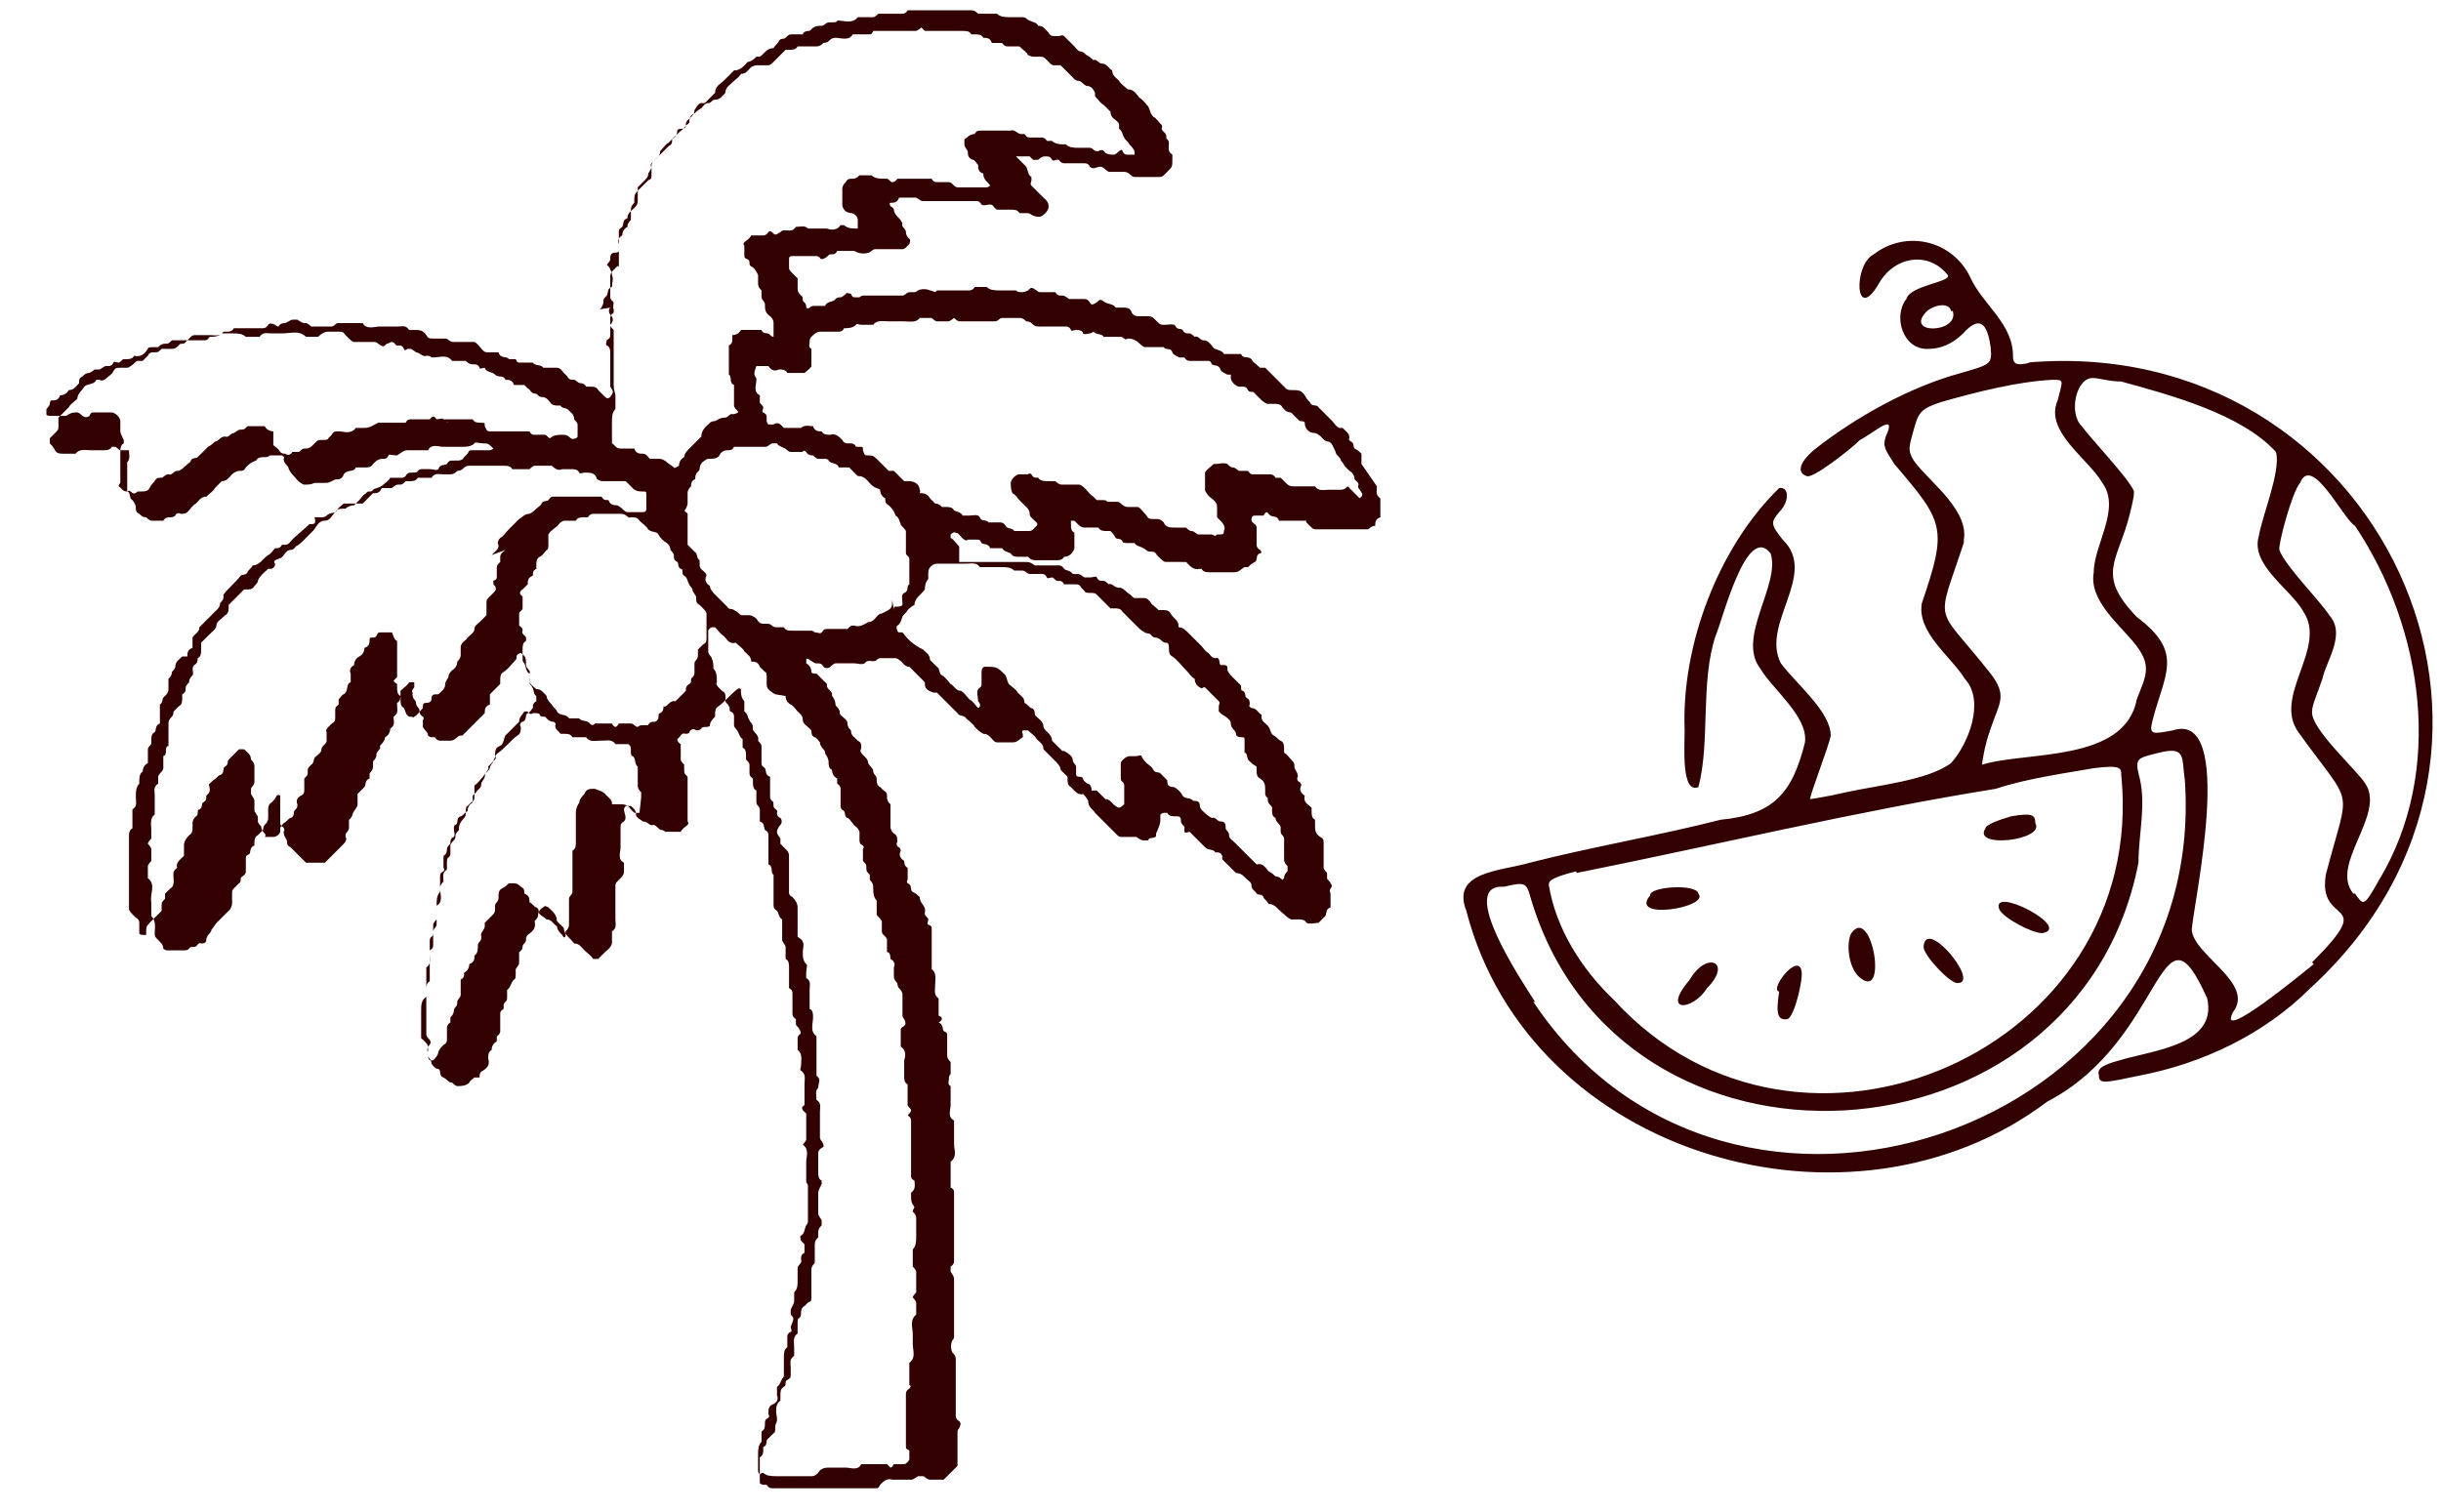 <svg xmlns="http://www.w3.org/2000/svg" id="_レイヤー_1" data-name="レイヤー_1" version="1.1" viewBox="0 0 142 88"><defs><style>.st0{fill:#320000}</style></defs><path d="M79.2 27v-.6c-.1-.1-.2-.2-.4-.3-.1-.1 0-.3-.2-.4 0 0-.2-.1-.1-.2 0-.3-.2-.4-.4-.6h-.2c-.2-.1-.3-.3-.4-.4l-.4-.4-.4-.4c-.1-.2-.4 0-.5-.3-.1-.1-.2-.2-.3-.4-.2-.3-.4-.3-.7-.3-.2 0-.3 0-.4-.1l-1.2-1.2h-.3c-.2-.2-.4-.3-.5-.5-.2-.2-.5 0-.6-.3h-1c-.1-.2-.3-.2-.5-.3-.1 0-.2-.2-.3-.3s-.2-.2-.4-.2-.3-.3-.5-.2c0 0-.2-.2-.3-.2-.2 0-.3 0-.4-.2-.1-.1-.3 0-.4-.2s-.4-.1-.6-.1h-.1c-.1 0-.2 0-.3-.1l-.2-.2c-.1-.1-.2-.2-.4-.2h-.5c-.2 0-.4 0-.5-.3-.1-.2-.3-.2-.4-.2h-.5c-.1-.2-.4-.2-.6-.3-.3-.2-.3-.2-.5 0-.2.1-.3.2-.4 0 0 0-.1-.2-.3-.2h-.9c-.3-.2-.3-.2-.4-.2-.2 0-.3 0-.4-.2h-.9s-.1 0-.2-.1c-.3-.2-.3-.2-.5 0 0 0-.2.1-.3.1-.2 0-.3 0-.4-.1h-.9c-.3 0-.6 0-.8-.2h-.7s-.1.2-.3.2h-1.9c-.1.2-.2 0-.4 0-.2-.1-.5-.1-.7 0 0 0-.1.1-.2.1H53c-.1 0-.2 0-.3.1 0 0-.1.1-.2.1h-2.3s-.1 0-.2.1h-.2c-.2 0-.2 0-.3-.2 0 0-.3-.1-.3 0 0 0-.2.2-.3.2s-.2 0-.3.1c-.1.2-.5.1-.6.4h-.6c-.1 0-.2 0-.3.1s-.2 0-.2 0c0-.1 0-.2-.1-.3-.2-.1 0-.3-.2-.4-.1-.1-.2-.2-.2-.4v-.6l-.3-.3c-.2-.2-.2-.2-.2-.4v-.4c0-.1 0-.2.2-.2h1.4s.1 0 .2.1c0 .1.2.1.3 0 .1 0 .2-.2.3-.2.2 0 .3 0 .4-.2h1c.3.2.8.2 1 0 0 0 .1-.1.2-.1h1.6s.1 0 .2-.1l.2-.2s.1-.3 0-.3c-.1-.1-.2-.2-.2-.4s-.3-.3-.2-.5c0 0-.1-.2-.2-.3s-.3-.3-.3-.5c0 0 0-.1-.2-.2 0 0-.1-.2 0-.2.2 0 .4 0 .5-.3h1c.3.2.3.2.4.2h3.1c.2 0 .2.1.3.2s.3 0 .5 0 .2.2.4.3h.8c.2 0 .4 0 .5.2h.4c.1 0 .2 0 .3.1.2.1.5.2.7 0 .4-.3.4-.7 0-1l-.7-.7c-.1-.1 0-.2 0-.3v-.2c-.2-.1-.2-.4-.3-.6l-.6-.6h.8l.2.2h.3c.1-.1.2-.2.4-.2s.3 0 .4.2c0 0 .1.1.2 0h.2s.1.2.3.2H63c.2 0 .3 0 .4.2.2.2.4 0 .6 0s.3.2.5.3h.9c.3 0 .4.3.6.3h1.4c.1 0 .2 0 .3-.1l.2-.2c.3-.3.3-.3.3-.7V9c-.3-.2-.2-.4-.2-.7 0 0 0-.1-.1-.2-.1 0 0-.2-.1-.3 0-.1-.3-.2-.2-.4v-.1c-.2-.2-.3-.4-.5-.5-.2-.2-.2-.4-.3-.6-.2-.2-.3-.4-.5-.5-.2-.2-.3-.5-.7-.5-.2-.2-.4-.3-.5-.5-.2-.2-.4-.3-.4-.6-.2-.1-.3-.4-.6-.4-.2 0-.3-.3-.5-.2-.1-.1-.2-.2-.4-.3 0 0-.2-.2-.3-.2-.2 0-.3-.2-.4-.3l-.6-.6c-.1-.1-.2 0-.3 0h-.2c-.2 0-.3 0-.4-.2-.2-.2-.3-.4-.6-.4-.1-.2-.3-.2-.5-.3-.1 0-.2-.2-.4-.2h-.7c-.3 0-.6 0-.8-.2h-1.1c-.1-.1-.2-.2-.4-.2h-3.7s-.1.2-.3.2h-1.4s-.2.2-.3.2h-.9c-.3.4-.8.2-1.1.2h-.1c0 .1-.2.1-.3.1-.2 0-.3 0-.4.1 0 0-.1.1-.2.1-.2 0-.4 0-.6.2-.1.2-.4 0-.5.3h-.6c-.2 0-.2 0-.4.2-.1.1-.3 0-.4.2 0 .1-.2.2-.3.4-.4 0-.5.3-.8.5H44c-.1.1-.3.3-.5.3-.2.2-.4.5-.8.5l-.6.6c-.2.2-.5.3-.5.7L41 6h-.2c-.2 0-.3.3-.4.4 0 .3-.2.4-.4.6 0 0-.1.1-.1.2 0 .2 0 .3-.3.3 0 0-.2 0-.2.1 0 .2-.1.4-.3.5 0 .2 0 .3-.2.4l-1 1s-.1.1 0 .2v.4c0 .3 0 .3-.2.4l-.6.6c-.2.2-.2.3-.2.5v.2c-.1.1-.2.2-.2.4v.6c-.1.1-.2.2-.2.4-.2.1-.3.3-.3.5-.2.1-.3.3-.2.5v1.1c0 .4 0 .1-.1.2l-.2.2c-.1.1-.2.2-.2.4v1.2s0 .1.1.2c.2.1 0 .3.1.5v.2s-.2.1-.2.3v1c0 .2-.1.2-.2.3 0 0-.1.3 0 .3.2.1.2.3.2.5v1.9c.2.3.2.3 0 .6q-.15.15-.3 0l-.4-.4c-.1-.2-.3-.2-.5-.2h-.2s-.1-.2-.3-.2-.3-.2-.4-.2c-.2 0-.3 0-.4-.2l-.2-.2c-.1-.1-.2-.3-.4-.3h-.8c-.1-.2-.5-.1-.6-.3h-.7c-.2 0-.2 0-.3-.2h-.4c-.1-.2-.5 0-.6-.4h-.6c-.1 0-.2 0-.3-.1-.2-.2-.3-.4-.5-.5h-1.2c-.3 0-.3-.2-.5-.2h-.7c-.2 0-.3 0-.4-.2-.2-.3-.4-.3-.7-.3h-.3c-.2-.3-.4-.2-.7-.2h-1c-.3 0-.8.2-1-.2h-1.5s-.2.2-.3.2h-1.2s-.2-.2-.3-.2c-.2 0-.2 0-.5-.2h-.2c-.2 0-.1 0-.5.2-.1 0-.3 0-.4.2 0 0-.1 0-.2-.1-.2-.1-.3-.1-.4 0 0 0-.1.2-.3.2h-1.7c-.1.2-.3.2-.4.2H13c-.2.3-.5.2-.8.2h-.9s-.1 0-.2.1l-.3.3c-.1.2-.3 0-.4.2-.2.2-.3.2-.4.2h-.6c-.2.2-.2.2-.4.2s-.3 0-.4.2l-.3.3H8c-.1 0-.2.2-.4.3 0 0-.1.1-.2.1H7c-.2 0-.3 0-.4.2s-.3.3-.4.4-.3.2-.4.1h-.2c-.1.3-.5.2-.7.4-.1.2-.4.4-.4.7-.2.2-.4.3-.5.5l-.6.6v.5c0 .2 0 .2-.2.4l-.3.3v.3c.1.1.2.2.3.4s.3.2.5.2h.7c.2-.3.6-.2.9-.2H6c.2 0 .4 0 .5-.2h.2c.1 0 .2.2.3.2h.5c0 .2.1.5-.1.7v1.7c.2 0 .1.4.3.5.1.1.2.3.2.4 0 .2 0 .3.2.4.1.1.2.2.4.2 0 0 .2.2.3.2h.7c.1-.2.3-.2.4-.2s.2 0 .3-.1c0-.1.2-.2.3-.1.2 0 .3 0 .4-.1.2-.2.3-.4.5-.5.2-.2.3-.4.6-.4.2-.2.4-.3.5-.5l.4-.4c.3 0 .4-.2.6-.4.1-.1.3-.2.4-.2.2 0 .3 0 .4-.2.2-.2.3-.3.6-.4.1-.2.3-.2.5-.2.1 0 .2 0 .3-.1h.7s.2.1.1.2c0 .3.3.4.3.6 0 0 .1.2.2.3.2.2.3.4.5.5 0 0 .1.1.2.1.2 0 .4 0 .6-.1h.6c.2 0 .2 0 .6-.2.2 0 .4 0 .5-.3.2-.3.6-.1.7-.4h.5c.2 0 .4 0 .5-.2.2-.2.3-.3.6-.3.1 0 .2 0 .3-.2 0-.1.2 0 .5 0 .3-.2.4-.3.6-.3h1.2c.2-.4.6-.2.9-.2h1.1c.2 0 .5 0 .7-.2 0-.1.3 0 .5 0 .3 0 .3 0 .6.3 0 0-.1.1-.2.1h-1c-.2 0-.2 0-.3.2l-.2.2c-.1.2-.3.2-.4.2h-.2c-.2 0-.3 0-.4.2-.2.1-.4 0-.5.3-.1.1-.3 0-.5 0h-.5s-.1 0-.2.1c0 .1-.2.1-.3.1-.2 0-.3 0-.4.2 0 0-.1.1-.2.1h-.7c-.1.2-.3.3-.4.4-.2.2-.5.2-.6.3-.1.2-.3 0-.4.2-.2.1-.3.3-.4.4l-.3.3c-.2 0-.4.1-.5.2H20c-.2 0-.4 0-.5.2-.2.2-.3.5-.6.5-.4 0-.5.4-.7.6l-.6.6c-.1.1-.2.2-.4.3 0 0-.1.2-.3.2s-.3.2-.4.3c-.1.2-.3.2-.5.3 0 0-.1.1 0 .2 0 .1 0 .2-.2.3h-.2c-.2.2-.5.4-.6.7 0 .1-.1.2-.2.3-.1.2-.3.2-.4.2h-.2l-.9.9v.1c0 .2 0 .4-.2.5-.2.2-.4.3-.5.5 0 .3-.2.4-.4.6l-.5.5v.4c0 .2 0 .4-.2.5 0 .1 0 .3-.2.4-.2.2 0 .4-.1.6-.1.1-.2.2-.2.4 0 0-.2.2-.2.3 0 .2 0 .3-.2.4v.2c0 .2 0 .4-.2.5l-.3.3s0 .2-.1.3-.2.2-.2.4v1.3c-.3.1 0 .5-.3.6v.7s0 .1-.1.2c0 0-.2.2-.2.3v.4c-.3.2-.2.4-.2.7v1.1c-.3.2-.2.6-.2.9v.5s-.2.2-.2.3c0 0 .2.2.2.3v.7s-.2.2-.2.3v.7c.5.4.1.9.2 1.4v.8c.3.3.2.7.2 1v.1s0 .1.1.2l.2.2c.1.1.2.2.2.4 0 0 .1.1.2.1h1.1s.1 0 .2-.1c0-.1.2-.1.3-.1.2 0 .2-.3.4-.2.1 0 .3 0 .3-.2 0-.3.3-.4.3-.6.1-.1.2-.3.3-.4l.8-.8s.1-.2.1-.3v-.7s0-.1.1-.2l.3-.3c.2-.1 0-.3.2-.4 0 0 .2-.1.2-.3V50c0-.2 0-.2.2-.3.1-.1 0-.4.3-.5v-.1c0-.2 0-.4.2-.5l.3-.3s0-.2.1-.3.2-.2.2-.4v-.5q0-.3.2-.4c.1-.1.2-.2.3-.4 0 0 .1-.1.2 0v1.6s0 .1.1.2c.1 0 .2.2.1.3 0 .3.2.4.2.6 0 .1 0 .2.2.3l.9.9h1.1l1.1-1.1c.1-.1.2-.3.1-.4v-.1s0-.1.1-.2c0 0 .1-.1.1-.2v-.5c.2-.1.2-.4.3-.5.2-.3.2-.3.2-.4v-.6l.4-.4c.1-.1 0-.4.3-.5V45c.2-.2.2-.3.2-.5v-.2c.1-.1.2-.2.2-.4s.3-.3.2-.5c.1-.1.3-.3.3-.5.2-.1.3-.3.3-.5.3-.2.2-.4.2-.6v-.1c.3-.2.2-.4.2-.7v-.1c.2-.1.2-.3.2-.5v-.2c.2-.2.4-.3.5-.5h.3v.3s-.2.2-.1.3c0 .2 0 .3.1.4 0 0 .1.1.1.2 0 .2.2.3.2.4s0 .3.2.4c0 0 .1.1 0 .2v.4c.1.2.3.3.3.5 0 0 .1.1.2.1h.2s.1.2.3.2h.6c.3 0 .4-.3.6-.3h.1l1.3-1.3c0-.2 0-.4.3-.5v-.6l.6-.6v-.2c0-.2 0-.4.2-.5.3-.2.5-.5.7-.7.1-.1 0-.2.1-.3 0 0 .1-.1.2-.1.3.2.3.3.3.7 0 0 0 .1.1.2 0 0 .2.2.1.3v.5s0 .1.1.2c.2.2.1.5.3.6v.3s-.2.1-.2.3v.1c-.1.1-.2.3-.3.3-.2.1 0 .4-.3.5-.1 0-.2.2-.1.3 0 .2 0 .4-.2.5-.4.3-.7.7-1.1 1-.2.1-.2.3-.3.5 0 .1-.2.2-.2.4-.1.2-.3.3-.4.5-.2.2-.3.4-.5.5v.6c0 .2 0 .3-.2.4l-.2.2c-.1 0-.1.2-.1.3 0 .2 0 .3-.1.4q-.3.3-.3.6v.1s-.2.2-.2.3 0 .2-.1.3c0 0-.2.2-.2.3v.5s0 .1-.1.2c-.1 0-.1.2-.1.3v.4c-.3.2-.2.4-.2.7-.1.1-.2.2-.2.4 0 .3.2.8-.2 1v.8s-.2.2-.2.3v1.1c0 .2 0 .3-.2.4v.2c0 .3.1.6-.2.8v3.8c0 .1 0 .2.1.3.2.2.2.3 0 .5 0 .1-.1.2 0 .3v.3c.1.1.2.2.2.4.1.1.2.3.4.3.2.1 0 .4.3.5.2.1.3.3.5.3 0 0 .2.2.3.2.2 0 .5 0 .7-.2 0-.1.2-.2.3-.3h.3c0-.2 0-.3.2-.4.3-.2.4-.4.3-.7 0-.2 0-.4.2-.5 0-.2.1-.4.3-.5v-.3s.2-.1.2-.3v-1c0-.2.1-.2.2-.3v-.2c0-.2.2-.2.2-.4v-.5c.2-.1.2-.4.4-.6.1 0 .1-.2.1-.3v-.3c.2-.3.2-.3.2-.4v-.6s.2-.1.2-.3.2-.2.2-.4c0-.1 0-.2.1-.3.3-.2.5-.4.4-.8 0 0 .2-.2.2-.3 0-.2.1-.4.3-.5.1-.1.1-.1.3 0 .2.2.5.4.5.8l.4.4c0 .4.4.6.6.9.3 0 .4.2.6.4s.4.3.5.5h.3l.4-.4c.1-.1.3-.2.4-.5v-.7c.3-.2.2-.4.2-.7v-1.9c0-.1 0-.2.1-.3l.2-.2c.1-.1.2-.2.2-.4v-.5c-.4-.2-.2-.6-.2-.9v-1.1c0-.2 0-.3.2-.4.2-.2 0-.5 0-.7 0 0 0-.1.1-.2h.3c.1.1.3.2.3.5 0 .2.3.3.4.4.3 0 .4.3.6.2.2 0 .3.3.5.3 0 0 .1 0 .2.1h.9c.1-.2.3-.3.4-.4 0 0 .1-.1 0-.2v-2.6c-.2-.2-.2-.2-.2-.5v-.2s-.2-.2-.2-.3v-.9s-.2-.1-.2-.3c.2-.1.2-.4.5-.3 0 0 .2 0 .2-.1.1-.2.3-.2.4-.1.1 0 .2 0 .3-.1 0-.1.2-.1.3-.1 0 0 .2 0 .2-.1 0-.2.2-.4.3-.5v-.1c0-.2 0-.4.2-.5.4-.3.7-.7 1.1-1 0 0 .1-.1.2 0 0 .2 0 .5.2.7v.6c.2.1.2.4.3.5 0 .1.2.2.2.4-.1.3.4.4.3.8 0 0 .2.2.2.3v1c0 .2.1.2.2.3.1.2 0 .4.3.5v1.2s0 .1.1.2c.1 0 .1.2.1.3 0 .2.3.2.2.4 0 .1 0 .2.2.3.1.1.1.3 0 .4s-.2.3-.2.4 0 .1.2.4v.3l.3.3c.1.1.2.2.2.4v2.1c0 .1 0 .2.2.3q.3.3.3.6v1.7c.1.1.3.2.3.3.1.2 0 .4 0 .6s0 .5.2.7c.1 0 0 .3 0 .5v.3c.3.2.2.4.2.7v1.1c.2.1.2.3.2.5 0 .4-.2.8.2 1.1v2.3c.3.2.1.4.1.7-.2.2-.1.4-.1.7.3.2.2.4.2.7v1.5s0 .1.1.2c.1.2.2.3 0 .4 0 0-.2.1-.2.3v1c0 .3 0 .5.2.6v.2c-.2.4-.2.4-.2.6v1.1c0 .1 0 .1.2.4v.3c-.2.2-.2.3-.2.5v.2c-.1.1-.2.2-.2.4v1.1c-.1.1-.2.2-.2.4v1.6c0 .2 0 .2-.2.3l-.2.2c-.2.1-.2.3-.2.4s0 .2-.1.3c-.1 0-.1.2-.1.3v.6c-.3.2-.2.5-.2.8v.5c-.3.2-.2.4-.2.7v.4c0 .1 0 .2-.2.3s0 .3-.2.4-.2.3-.2.5v.3c-.4.3-.2.8-.2 1.1v.1s-.1.2-.1.3c0 .4 0 .3-.2.5l-.2.2c-.2.1 0 .4-.3.5v.2c0 .1 0 .3-.2.4v1.5s.1.1.2.1h.2s.1.2.3.2h6c.2 0 .2 0 .3-.2.2-.2.4-.4.7-.3H53c.1 0 .1 0 .4-.2h.3c.1 0 .2.2.4.2h.8l.8-.8v-2s0-.1.1-.2c.1-.2.1-.3 0-.4 0 0-.2-.1-.2-.3v-3.3c0-.2-.1-.3-.2-.4-.1-.2-.1-.5 0-.7 0 0 .1-.1.1-.2v-3.3c0-.2 0-.2-.2-.5v-.3s.2-.1.2-.3v-4c0-.1 0-.2-.2-.3v-1.5c.4-.3.2-.7.2-1v-1.4c-.4-.2-.2-.6-.2-.9v-1.1c-.2-.1-.1-.3-.1-.4s0-.2.1-.3v-.7c-.1-.1-.2-.2-.2-.4v-1.1c0-.2 0-.2-.2-.3-.1-.1 0-.4-.3-.5.2-.1.3-.3 0-.4v-1c-.3-.2-.2-.5-.2-.8s.1-.7-.2-.9v-2.3c0-.2 0-.2-.2-.3-.1 0 0-.2 0-.3s-.2-.2-.2-.3v-.1c.1-.4-.3-.5-.3-.9-.1-.1-.2-.2-.4-.3s0-.4-.3-.5c0 0-.1-.1 0-.2v-.7c-.2-.1-.2-.3-.2-.4-.3-.2-.3-.4-.2-.6 0 0 0-.1-.1-.2-.1 0-.2-.2-.1-.3 0-.2 0-.4-.2-.5-.1-.1-.2-.2-.2-.4v-1.3c-.1-.1-.2-.2-.2-.4s0-.3-.2-.4l-.2-.2c-.2-.1-.2-.3-.2-.4s0-.2-.1-.3c0 0-.1-.1-.1-.2 0-.2-.2-.3-.3-.5 0-.3-.3-.4-.4-.6-.1-.1 0-.2 0-.3 0-.2 0-.3-.2-.4-.2-.2-.4-.3-.4-.6-.1-.1-.2-.2-.2-.4s-.2-.3-.4-.5c-.1-.1 0-.2-.1-.3 0-.1-.2-.2-.2-.3 0-.2-.1-.4-.2-.5v-.1c0-.2-.3-.3-.3-.5v-.1l-.6-.6c-.1 0-.3 0-.3-.1 0-.2-.1-.4-.3-.5v-.2c0-.1.1-.1.2 0 .3.2.3.2.4.2.2 0 .3 0 .4.2.1.1.3.1.4 0 0 0 .2-.2.3-.2h1.1c.2 0 .4.1.6 0 .2-.3.5 0 .7-.2 0 0 .1-.1.2-.1h.9s.1 0 .2.1c.2.1.3.4.6.4l.9.9v.1c0 .3.2.4.5.5h.2l.4.4.4.4.4.4c.1.2.4.1.5.3.2.2.4.3.5.5.1.1.3.3.5.4.3 0 .4.2.6.4 0 0 .1.1.2.1h.9c.3 0 .4-.2.6-.3v-.2s-.1-.1 0-.2h.3c.2.2.4.3.5.5.2.2.4.3.4.6l.3.3.4.4c.1.1.3.3.3.5l.4.4v.1c0 .2 0 .4.2.5.2.2.4.5.7.4.1.1.2.2.3.4 0 .4.3.5.4.7l1.3 1.3s.1.1.2.1h.9c.3.2.3.2.5.2h.2c0-.2.3-.1.4-.2.1 0 0-.2.1-.3.2-.5.2-.5.2-.8v-.2s.1-.1.2-.1h.2c.1.2.3.2.5.2s.3 0 .3.3c0 .1.1.2.2.3v.3c0 .1.3 0 .3 0l.9.9c.2.2.5.1.6.3h.1c.1 0 .2 0 .3.2v.2l.8.8c.4 0 .5.3.8.5 0 0 .1.1.1.2 0 .3.2.3.3.5.1.1.3 0 .4.2 0 .1.2.2.3.4.4 0 .6.4.9.6.1.1.2.2.4.3h.4c.2 0 .4 0 .5.2.2.1.5 0 .7 0l.4-.4c.1-.2 0-.4.3-.5V52c0-.1-.1-.1 0-.3q.15-.15 0-.3c0-.1-.2-.2-.2-.3v-.3s-.2-.2-.2-.3v-1.4c0-.2 0-.3-.2-.4-.3-.2-.3-.4-.3-.7v-.3c-.2-.1-.2-.3-.2-.5V47c-.2-.2-.5-.3-.4-.7-.3-.2-.3-.4-.2-.6 0 0 0-.1-.1-.2-.1 0-.2-.2-.1-.3 0-.3-.2-.4-.2-.6 0-.1 0-.2-.1-.3-.2-.2-.3-.4-.5-.5v-.2c0-.2 0-.4-.2-.5-.1 0-.2-.2-.4-.3s-.2-.4-.3-.5c-.1-.2-.5-.3-.4-.7-.2-.1-.3-.4-.6-.4 0 0-.2-.1-.1-.2 0-.2 0-.3-.2-.4-.1-.1 0-.3-.2-.4-.2 0 0-.3-.2-.4l-.4-.4c-.1-.1-.2-.2-.3-.4v-.1c0-.1 0-.2-.2-.2H71c-.1-.1 0-.5-.3-.4-.2 0-.3-.2-.4-.3-.2-.1-.3-.3-.4-.4l-.8-.8c-.1-.1-.3-.3-.5-.3-.1 0 0-.2-.1-.3-.1-.2-.3-.3-.4-.5s-.3-.2-.5-.2h-.2c-.2-.2-.4-.3-.5-.5-.2-.2-.2-.2-.4-.2H66c-.1 0-.2-.2-.4-.3-.1-.1-.2-.2-.4-.3h-.1c-.3 0-.4-.3-.6-.2 0 0-.2-.2-.3-.2-.2 0-.3 0-.4-.2 0-.1-.2 0-.4 0h-.3c-.1 0-.2-.2-.4-.2h-.3c-.1-.2-.4-.2-.5-.3 0 0-.1-.2-.3-.2h-1.4c-.3-.2-.3-.2-.7-.2h-3.7v-.9c-.2-.2-.3-.4-.5-.5v-.2s.2-.2.3-.1c.2 0 .3.3.5.4 0 0 .1.1.2 0h.5c.2 0 .2 0 .3.2.1.1.4 0 .5.3h.7c.1.2.3.2.5.3.1.2.3.2.5.2h.5c.2.2.3.2.5.2h1.1c.2 0 .4 0 .5-.2.2 0 .4-.1.5-.3 0 0 .1-.1.1-.2V31c-.2-.1-.2-.3-.2-.5v-.2h.2l.2.2c.1.1.2.2.4.2h.8c.1.2.3.2.5.2h.2c.1.1.2.2.3.4.1.1.3 0 .4.2 0 .1.2.1.3.1h.4c.1.2.4.2.5.3.1 0 .2.2.4.2s.3 0 .4.2l.2.2s.2.2.3.2H69c.2.2.4.5.8.4h.1c.1.2.3.2.5.2h1.4c.3 0 .4-.2.6-.3h.2c.1-.1.2-.2.4-.3s0-.4.3-.5c.1 0 .1-.1 0-.2 0 0-.2-.1-.2-.3v-1c0-.2-.2-.2-.3-.4 0-.1 0-.3.2-.3h.5s.1-.2.2-.2l.2.2c.2.1.4 0 .5.3h1.4c.4 0 .1 0 .2.1l.3.3s.1.1.2.1h3.1c.1-.1.2-.2.4-.2 0-.2 0-.4.3-.5V29c-.3-.2-.2-.4-.2-.7Zm-44.3-9c.1-.1.2-.3.2-.4 0-.2 0-.2.2-.4.1-.2 0-.4.3-.5 0-.2.1-.5 0-.7 0 0 0-.2-.1-.3 0-.1-.1-.2-.2-.3 0 0 .2-.2.2-.3 0-.2 0-.4.3-.4 0 0 .2 0 .2-.1v-1.1c0-.2.1-.2.2-.3.1-.2 0-.4.3-.5 0-.3.2-.4.4-.6.1-.1.2-.2.2-.4v-.8l.4-.4s.2-.2.2-.3c0-.2.2-.3.2-.5 0-.1 0-.2.1-.3.2-.2.4-.3.4-.6.2-.2.3-.4.5-.5l.5-.5c.2-.2.4-.3.5-.5 0 0 .2-.1.2-.2 0-.3.1-.4.3-.5.1-.1.2-.2.4-.3.1-.1.2-.3.4-.3s.2-.2.4-.2c.3 0 .4-.2.6-.4 0-.3.2-.4.4-.6s.4-.3.5-.5c.3 0 .4-.2.6-.4 0 0 .2-.1.3-.1h.6c.1 0 .2 0 .3-.1l.8-.8h.2c.2 0 .4 0 .5-.2h1.1c.2 0 .3-.1.4-.2 0 0 .2 0 .3-.1s.2-.2.4-.2c.3 0 .8.2 1-.2h.9c.2 0 .2 0 .3-.2h2.5s.2-.1.3-.2l.2.2H56c.2 0 .4 0 .5.2h.2c.2 0 .4 0 .5.2.2 0 .4 0 .5.3h.6s.1.2.3.2h.7c.2.2.4.3.5.5 0 0 .2.1.3.1h.4c.1 0 .2 0 .3.1l.2.2c.2.2.2.2.4.2h.3l.8.8s.1.1.2.1c.2 0 .3.2.5.3.3 0 .4.2.5.4v.2c.2.2.3.4.5.5l.4.4c0 .4.3.4.5.7v.3c.2.1.2.4.3.5 0 .1.2.2.3.4.1.1.2.2.3.4V9h-.4c-.1 0-.2 0-.3-.2 0-.1-.1-.1-.2 0 0 0-.2.2-.3.2-.2 0-.3 0-.5-.1-.1-.2-.3-.2-.4-.1-.1 0-.2 0-.3-.1 0 0-.1-.1-.2-.1h-.7c-.2 0-.5 0-.7-.2h-.1c-.2 0-.5 0-.7-.2h-.3s-.1-.2-.3-.2h-.7c-.2 0-.2-.1-.3-.2h-.2c-.2 0-.4-.3-.6-.2h-1.7c-.2 0-.3 0-.4.2-.3 0-.4.2-.6.3v.2c0 .2 0 .2.2.5 0 .2 0 .4.3.5.1 0 .2.2.3.3 0 .2 0 .4.3.5 0 .4.3.5.4.7 0 0-.1.1-.2.1h-1.7c-.2 0-.3-.3-.5-.3h-.6c-.2 0-.3 0-.4-.2h-2s-.1.2-.3.2c-.1 0-.2-.2-.3-.2h-.1c-.3 0-.6 0-.8-.2H50c-.1.1-.2.2-.4.2s-.3 0-.4.2c-.1.1-.2.2-.2.4v.9c0 .2.1.3.2.4 0 0 .2.1.3.1.2 0 .4.2.4.4v.5c-.3 0-.6 0-.8-.2h-.2c-.2.3-.5.3-.8.2H47c-.2-.2-.4-.1-.7-.1-.2.3-.4.2-.7.2 0 0-.1 0-.2.1-.3.2-.3.2-.5 0 0 0-.1-.1-.2 0 0 0-.1.2-.3.2h-.7c-.1.2-.3.3-.4.4 0 0-.1.1 0 .2v.5c0 .2 0 .2.2.3s0 .3.2.4.3.3.4.5v.5c0 .2.1.3.2.4v.3c0 .1 0 .2.1.3 0 0 .1.1.1.2 0 .3 0 .5.3.7.1.1.2.2.2.4v.8s-.1 0-.2-.1c-.1-.2-.4 0-.5-.3h-1.2c-.1.2-.3.3-.5.3v.2c0 .2 0 .3-.2.4v1.7c.2.1 0 .5.3.6v1.2s0 .1.1.2c.2.2.2.2-.1.3h-.2s-.2.2-.3.2c-.3 0-.4.1-.6.2 0 0-.2 0-.3.1-.2.2-.5.4-.5.8l-.7.7c-.1.1-.3.3-.3.5-.2.1-.3.3-.3.5 0 0-.3.2-.3.1-.1-.1-.3-.2-.4-.3s-.3-.2-.4-.2h-.6c-.1-.1-.2-.3-.4-.3s-.4 0-.5-.3h-.8c-.3 0-.3-.2-.5-.3v-1.3c0-.2 0-.5.2-.7V23c0-.1-.1-.3-.1-.6v-3.2c-.2-.2-.2-.2-.2-.3q.3-.3 0-.6c-.1-.1-.1-.3 0-.4Zm-8.8 6.6c-.1 0-.2-.1-.3-.2s-.2 0-.4 0c-.2-.3-.3-.1-.4 0h-1.1c-.1 0-.2 0-.3.2H22c-.4.2-.5.3-.8.3h-.5c-.3.4-.7.2-1 .2-.2 0-.3 0-.4.2l-.2.2c0 .1-.2.1-.3.1-.2 0-.3 0-.4.1l-.2.2c-.1.1-.2.2-.4.2s-.2 0-.4.2H17c-.1.2-.3.2-.4.1-.1 0-.2 0-.3-.1-.1-.2-.3-.3-.4-.4v-.8c-.2 0-.4-.1-.5-.3h-1c-.2.2-.2.2-.4.2-.1 0-.1 0-.4.2-.2 0-.3.3-.5.2-.3 0-.4.3-.6.3-.1.1-.2.2-.4.3l-.6.6c-.1.1-.3 0-.4.2 0 .1-.2.2-.3.3s-.2.2-.4.3h-.1c-.2 0-.3.3-.5.2-.2 0-.3.2-.4.2-.2 0-.3 0-.4.2-.1.1-.2.2-.3.4s-.3.2-.5.2H8c-.1.1-.2.2-.4 0 0 0-.1-.1-.2 0-.3 0-.3-.2-.5-.3 0 0 0-.1.1-.2v-1.7c0-.3 0-.5.2-.6v-.2c-.2-.4-.2-.4-.2-.6v-.5c0-.2-.3-.5-.5-.5h-1c-.2 0-.2 0-.3.2-.1.1-.3.1-.4 0 0 0-.2-.2-.3-.2-.2 0-.3 0-.5.1 0 0-.1.1-.2.1h-.9s-.2 0-.2-.1v-.3s.2-.2.2-.3c0 0 0-.2.1-.2.2 0 .4 0 .5-.3.2 0 .4-.1.5-.3.3 0 .4-.2.6-.4 0-.2 0-.3.2-.4.1-.1.2-.2.4-.2 0 0 .2-.1.3-.2h.3c.3-.2.3-.2.4-.2.2 0 .3 0 .4-.2 0-.1.2 0 .3 0s.2-.2.3-.2h.1c.2 0 .4 0 .5-.2.4.1.6-.1.8-.4 0-.1.2-.1.3-.1h.3c.1-.1.2-.2.4-.2s.2 0 .4-.2h1.9c.2 0 .2-.1.3-.2.2 0 .5 0 .7-.2h.7c.2 0 .5 0 .7.2h.8c.2-.3.4-.2.7-.2h.6c.5 0 1-.2 1.4.2h.7q.3-.3.6-.3h.7c.2 0 .2.1.3.2l.2.2s.2.2.3.2h1.2s.1 0 .2.1c.3.2.3.2.5 0 .1 0 .2-.1.3-.1.2 0 .2.3.4.2.1 0 .2 0 .3.2 0 .1.1.1.2 0h.2s.2.1.3.2c.2 0 .4.3.6.2.1 0 .2 0 .3.1h.1c.4 0 .8-.2 1.1.2h.8c.1.1.2.2.4.2s.3 0 .4.2c0 .1.2 0 .3 0 .1.3.4.2.6.4s.5 0 .6.3c.2 0 .4 0 .5.3h.6l.2.2c.1 0 .2.3.4.3s.2.2.4.2c.3 0 .4.2.5.3.1.2.3.2.5.2h.1c.1.2.4.1.5.3.1.1.3.2.3.5 0 0 .2.2.2.3v.7c0 .1-.3.2-.4.1-.2-.2-.3-.2-.5-.2s-.5 0-.7.2c-.1 0-.2-.2-.3-.2h-.6c-.1 0-.2 0-.3-.2h-2.3c-.2 0-.2-.1-.3-.3 0-.2 0-.2-.2-.2s-.4 0-.5-.2h-1.9Zm3.3 7.4c-.1.1-.3.2-.3.4v.3c-.2.2-.2.2-.2.4v.4c0 .2 0 .2-.2.3v.2c.2.2.2.3 0 .5l-.3.3s-.1.1-.1.2v.8l-.4.4c-.1.1-.3.2-.3.4s-.2.3-.4.5c-.1.2-.3.2-.4.5v.5c0 .2-.1.3-.2.4 0 .2-.1.4-.3.5 0 0-.2.2-.2.3 0 .2-.2.3-.2.5 0 .3-.2.4-.4.6-.3 0-.4 0-.4.3 0 .1-.1.2-.3.2-.1 0-.2 0-.2.2v.1c-.2.2-.3.4-.5.5-.1.1 0 0-.3 0-.2-.1-.2-.3-.3-.5-.2-.1-.2-.3-.2-.5v-.2c-.2-.1-.2-.3-.2-.5v-.2s-.2-.1-.2-.2l.2-.2v-2.1c-.2-.1-.2-.3-.3-.5h-.6c-.2 0-.2 0-.3.2s-.4 0-.4.2 0 .4-.3.5c0 .2-.1.4-.3.5s-.3.3-.3.5c-.2.1-.3.3-.2.5v.5c-.3.1-.1.5-.4.7-.1 0-.2.2-.3.3v.3s-.2.1-.2.3v.4c0 .2 0 .3-.2.4l-.2.2s-.2.2-.1.3v.5c0 .2-.3.3-.3.5s-.2.3-.3.4c-.2.1-.1.4-.3.5-.2.2-.2.2-.2.4s0 .2-.2.4v.6c0 .2 0 .3-.2.4s-.3.3-.2.5c0 .1 0 .2-.1.3-.2.1 0 .4-.3.5-.1 0-.2.2-.4.3 0 0-.2.2-.2.3v.2c0 .1-.2.3-.4.3h-.5s.1-.1 0-.2-.2-.2-.2-.4c0 0-.2-.2-.2-.3v-.2c0-.1 0-.1-.2-.4v-.6q0-.1-.2-.4v-.3c0-.1.2-.2.2-.4v-.9c0-.2-.1-.3-.2-.4 0-.3-.2-.4-.4-.6h-.3l-.2.2-.4.4c-.1.1 0 .3-.2.4s0 .4-.3.5c-.1 0-.2.2-.4.3l-.2.2c-.1 0 0 .2 0 .3 0 .2 0 .2-.2.4 0 .2 0 .3-.2.4-.1.1 0 .3-.2.4-.2 0 0 .3-.2.4-.1.1-.2.2-.2.4v.2c0 .2 0 .4-.2.5q-.3.3-.3.6v.6c-.2.2-.5.4-.4.7-.3.2-.2.4-.2.7 0 .2 0 .4-.2.5l-.3.3v.3c-.2.2-.2.2-.2.4v.3l-.7.7c-.2.2-.2.3-.2.5v.2h-.2s-.2 0-.2-.1v-.5c0-.2 0-.3-.2-.4l-.2-.2s-.2-.2-.2-.3v-4.2c0-.2 0-.4.2-.5v-1.1c.3-.2.2-.4.2-.7v-.1c0-.2 0-.5.2-.7v-.1c0-.2 0-.5.2-.6 0-.2.1-.4.3-.5v-.7c0-.2 0-.2.2-.4v-.2c0-.2 0-.4.2-.5.1-.1 0-.4.3-.5V41c.2-.1.1-.4.3-.5.1-.1.2-.2.2-.4v-.6c.1-.1.2-.2.2-.4 0 0 .2-.2.2-.3 0-.3.2-.4.4-.6h.3c0-.2 0-.4.3-.5v-.6c.1-.2.4-.3.4-.6l.4-.4.6-.6c.1-.1.2-.2.2-.4 0 0 .2-.2.2-.3v-.2c.3-.4.7-.7 1-1.1.1-.1.3 0 .4-.2 0-.1.2-.2.3-.4.4 0 .6-.4.9-.6.2-.1.3-.3.4-.4.2 0 .3 0 .4-.2h.2c.2 0 .3-.2.4-.3.3-.3.7-.6 1-.9.3 0 .4 0 .3-.4h.4c.1 0 .2 0 .3-.1.2-.2.5-.1.6-.3s.3-.3.4-.4h1.1l.6-.6c.2 0 .4 0 .5-.3h.6c.2-.2.3-.2.4-.2.2 0 .2 0 .4-.2h.2c.2 0 .4 0 .5-.2h.8c.2-.3.4-.2.7-.2h.4c.2 0 .3-.1.4-.2 0 0 .2 0 .3-.1s.2-.2.4-.2h1.9c.3 0 .5 0 .6.2h1s.2-.2.3-.2h1c.2.2.4.3.6.2h.5c.2 0 .4 0 .5.2 0 .1.2 0 .3 0 .3 0 .6 0 .7.3 0 .1.2.2.4.2h1.3l.4.4c.2.2.4.2.6.2s.2 0 .2.2v.7c0 .2 0 .3-.2.3h-.9s-.1 0-.2-.1-.2-.2-.4-.3c-.2 0-.4 0-.5-.3-.2 0-.3 0-.4-.2h-2.8c-.2 0-.2.1-.3.2s-.3 0-.4.2c0 .1-.2.2-.3.3s-.2.2-.4.3c-.3 0-.4.2-.6.3l-.6.6c-.2.2-.3.4-.5.5-.1.1-.2.3-.1.4 0 .1 0 .2-.1.3l-.3.3Zm7.8 15.3h-.3l-.2-.2c-.2-.3-.4-.3-.7-.3h-.4c0-.1 0-.2-.1-.3l-.3-.3c-.2-.2-.4-.2-.6-.3-.3 0-.5 0-.6.3-.1.1-.3.3-.3.5-.2.3-.2.5-.2.6V49c0 .2 0 .4-.2.5v2.4s0 .1-.1.2c0 0-.1.1-.1.2v1.5c0 .2-.1.3-.2.4v.2c0 .2-.1.2-.2 0-.1-.1-.3-.3-.3-.5-.2-.1-.3-.4-.6-.4-.1-.1-.3-.2-.4-.3s0-.3-.2-.4c-.1 0-.2-.2-.4-.3 0-.2 0-.4-.3-.5 0-.2 0-.3-.2-.4-.2-.2-.3-.2-.5-.2h-.2c-.1.1-.2.2-.4.3s-.2.3-.2.5c0 .1 0 .2-.1.3 0 0-.1.1-.1.2 0 .4 0 .4-.2.6l-.4.4v.2c0 .2-.3.4-.2.6 0 .1 0 .2-.1.3 0 0-.1.1-.1.2 0 .2 0 .5-.2.6 0 .2 0 .4-.3.5 0 .2-.1.4-.3.5 0 .2 0 .3-.2.4v.9s0 .1-.1.2c0 0-.1.1-.1.2s0 .2-.1.3c0 0-.1.1-.1.2 0 .2-.1.3-.2.4v.3s-.2.1-.2.3v.6c0 .2 0 .3-.2.4-.1.1-.2.2-.3.4 0 .2-.2.4-.3.5H25s-.1-.1-.1-.2V61c0-.1 0-.2-.1-.3l-.3-.3v-1.6c0-.3 0-.6.3-.8v-.4c0-.2 0-.4.2-.5v-2.4s0-.1.1-.2c.1 0 .1-.2.1-.3 0 0 0-.1.1-.2 0 0 .1-.1.1-.2v-1.1c0-.3 0-.6.2-.8V51c0-.1 0-.2.2-.3 0 0 .1-.1 0-.2v-.7c.2-.1.2-.3.2-.4s.1-.2.2-.3c0-.2 0-.3.2-.4.1-.1 0-.3 0-.5 0 0 0-.2.1-.2.2-.1 0-.4.3-.5.1 0 .2-.2.4-.3 0-.2.1-.4.3-.5v-.4l.2-.2c.1-.2.3-.2.3-.5 0-.1.2-.3.2-.4 0-.3.3-.4.2-.6l.4-.4s.1-.1 0-.2c0-.3 0-.5.3-.6.2-.1.2-.4.3-.6l.8-.8c0-.3.2-.4.3-.6h.2c0 .1.2.2.3.1h.2s.2 0 .2.1c.1.2.3 0 .4.2.1.1.2.2.4.2 0 0 .2.1.1.2 0 .3.2.3.3.5h.2c.2 0 .4 0 .5.2h.8c.2.3.5.2.8.2h.1c.3 0 .6-.1.8.2h.7c.1 0 .2.1.2.3v.2s0 .2.1.2c.2.1.1.5.3.6v1.1c0 .2.1.3.2.4v.3Zm3.4-9.5v.3c0 .1 0 .2-.1.3 0 0-.1.1-.1.2v.5c0 .1 0 .2-.1.3-.2.1 0 .3-.2.4 0 0-.2.1-.2.3v.1l-.6.6h-.1c-.3 0-.4.4-.6.3 0 .1 0 .3-.2.4-.1 0-.1.2-.1.3 0 0-.1.2-.2.2-.2 0-.3 0-.4.2h-.3c-.1 0-.2 0-.3.1 0 0-.1 0-.2-.1 0 0-.1-.1-.2-.1H36s-.1.2-.2.2c0 0-.1 0-.2-.2h-1s-.1.2-.3 0c-.1-.2-.5-.1-.6-.3h-.6c-.2-.3-.5-.1-.7-.4 0-.1-.2-.2-.3-.4-.1-.1-.3-.3-.3-.5-.2-.2-.3-.4-.6-.4-.2-.2-.5-.3-.4-.7v-.2c-.2-.1-.2-.4-.3-.6 0 0-.1-.1-.1-.2v-.6c0-.2 0-.4.2-.5v-.2c0-.1-.3-.2-.2-.4 0-.2-.1-.2-.2-.3v-.7c0-.1.2-.2.2-.3v-.7c-.2-.1-.2-.3 0-.4l.3-.3c0-.2 0-.4.3-.5 0-.2 0-.3.2-.4v-.2c0-.2 0-.4.2-.5s.3-.3.4-.4c.1 0 .1-.2.1-.3v-.6c.1-.2.3-.3.4-.4.2-.1.2-.3.5-.4h.7c.1-.2.3-.2.5-.2h.2s.1-.2.3-.2h1.6c.4 0 .4.3.6.2.2 0 .4 0 .5.2.2.2.4.3.5.5.2.2.5.1.6.3s.3.4.5.5c.1.1.2.2.2.4 0 0 .2.2.2.3 0 .2 0 .3.2.4.1.1 0 .3.2.4.2 0 0 .3.2.4s.2.4.3.5c0 .1.2.2.2.4.2.3.2.3.2.4 0 .2 0 .3.2.4l.2.2s.2.2.2.3v1.4c0 .2 0 .3-.2.4Zm5.1 2.7c0 .2.1.4.3.5s.3.3.4.4.3.2.3.5c0 .2.2.3.4.5.2.1 0 .4.3.5.1 0 .2.2.3.3 0 .3.3.4.3.6 0 0 0 .1.1.2 0 0 .1.2.1.3 0 .2 0 .4.2.5 0 .2.1.4.3.5v.3s.2.1.2.3v1c0 .2.1.2.2.3s0 .3.2.4c.1 0 .2.2.3.3.1.2.3.2.4.5v.5c0 .1 0 .2.2.3 0 0 .1.1 0 .2v.7c.2.2.2.2.2.4s0 .2.2.4v.3c.2.2.2.3.2.5s0 .5.2.7v.8c0 .1.2.2.3.4v.6c0 .2.3.3.3.5v.7c.2 0 .2.3.2.4.2.1.3.3.2.5v.5c0 .2.1.3.2.4 0 0 0 .2.1.3s.2.2.2.4v1.2s0 .1.1.2c.1.2.1.3 0 .4 0 0-.2.1-.2.2v1c.3.2.3.5.2.8v.9c0 .2 0 .4.2.5v1.2c0 .1.2.2.2.3s-.1.2-.2.3c0 0 .2.1.2.3v3.2c0 .1 0 .2.2.3 0 .2.1.5-.2.7v.2c0 .2 0 .3.1.5.2.2 0 .2 0 .4.1.1.2.2.2.4v1c0 .3 0 .6-.2.8v1s.2.2.2.3v1.2s-.2.2-.2.3c0 0 .2.2.2.3v.7c-.4.3-.2.8-.2 1.1v.6c0 .4.2.8-.2 1.1v1.3c.1 0 .1.1 0 .2 0 0-.2.1-.2.3v3c0 .2 0 .2.2.3v.5c0 .1-.2.3-.3.3H52s-.1.2-.2.2l-.2-.2h-1.5c-.2.4-.6.2-.9.2h-1q-.45 0-.6.3c-.1.1-.2.2-.4.2h-2c-.3 0-.6 0-.8-.2 0 0-.1 0-.2.1 0 0-.1-.1-.1-.2v-1c0-.2 0-.5.2-.7v-.6c.2-.1.2-.3.2-.5 0-.1 0-.2.2-.3 0 0 .1-.1 0-.2 0-.3 0-.5.3-.6.2-.1.3-.3.2-.5v-.5c.2-.1.2-.4.4-.6V79c0-.2 0-.5.2-.6v-.6c0-.1 0-.2.2-.3.1 0 0-.2 0-.3.2-.5.2-.5 0-.7v-.3c.2-.4.2-.4.2-.5v-.5c.2-.2.2-.4.2-.7v-.7c0-.2.3-.3.2-.5 0-.2 0-.3.2-.4v-.5l-.2-.2s-.1-.3 0-.3c.2-.1.2-.4.3-.6 0 0 .1-.1.1-.2V69s0-.1-.1-.2v-1.2c0-.3.2-.7-.2-1 0 0 .2-.2.2-.3v-1.5l-.2-.2c-.1-.2 0-.2.1-.3v-1.2c0-.3.1-.6-.2-.8-.1 0 0-.2 0-.3 0-.3.1-.7-.2-.9v-.7s0-.1.1-.2c.1 0 .1-.2 0-.3 0-.1-.2-.2-.2-.3v-.3s-.2-.1-.2-.3v-1.1c0-.2 0-.3-.2-.4v-1.2c0-.2 0-.4-.2-.5v-.7c0-.1-.2-.3-.2-.4v-1.2c-.2-.1-.2-.4-.3-.5 0 0-.2-.1-.2-.3v-1.8c-.2-.1 0-.5-.3-.6v-1.6c0-.2 0-.3-.2-.4-.1-.2 0-.4-.3-.5v-.7s0-.1-.1-.2c0 0-.1-.1-.1-.2V46c-.2-.1-.2-.3-.2-.5v-.2s-.2-.1-.2-.3v-.4c0-.2 0-.2-.2-.4V44c0-.2 0-.4-.2-.5V43c-.2-.1-.2-.4-.4-.6 0 0-.1-.1-.1-.2v-.5c0-.1 0-.2-.2-.3-.1 0 0-.2-.1-.3 0-.1-.2-.2-.2-.3v-.2c0-.2 0-.3-.2-.4l-.2-.2s-.2-.2-.1-.3v-.1c0-.2 0-.5-.2-.7 0-.2 0-.4-.1-.6 0-.1-.2-.2-.2-.4v-1.2s0-.1.2-.2h.2c.2.2.3.4.5.5.2.2.3.5.7.4.2.2.4.3.5.5.2.2.4.3.4.6.2 0 .4 0 .5.3l.3.3c.1 0 .1.2.1.3v.4c0 .1 0 .2.1.3s.2.2.4.3Zm6.2-5.6c0 .5 0 .5-.6.8-.2 0-.3.2-.4.3s-.2.2-.4.2c-.3.2-.6.3-.8.2-.2 0-.2 0-.4.2h-1.2c-.2 0-.2.1-.3.2s-.2 0-.4 0c0 0-.1-.1-.2-.1h-1.1c-.2 0-.4 0-.5-.2h-.4c-.1 0-.2 0-.3-.1 0 0-.1-.1-.2-.1-.5 0-.5 0-.7-.3-.1-.1-.3-.2-.4-.2h-.5c-.1-.1-.2-.2-.4-.3-.1-.1-.3 0-.4-.2l-.7-.7c-.1-.1-.3-.3-.3-.5-.3-.2-.3-.4-.2-.6 0 0 0-.1-.1-.2s-.3-.2-.3-.4v-.3c-.2-.1-.1-.4-.3-.5l-.4-.4v-1.8c0-.1-.3-.1-.1-.3 0 0 .1-.2.1-.3v-.6c0-.2.1-.3.2-.4 0-.1 0-.3.2-.4.1 0 0-.2.1-.3 0-.1.2-.2.2-.3 0-.2.1-.4.3-.5 0 0 .1-.1.2-.1.3 0 .6 0 .7-.3.1-.1.2-.2.4-.2s.3 0 .4-.2h1.8c.1 0 .1 0 .4-.2h.3c.1.2.4.2.6.4 0 0 .1.1.2.1h.7c0-.1.1-.1.2 0 .1.2.3.2.4.2 0 0 .2.2.3.2h.4s.2 0 .2.1c.1.2.5.1.6.4h.6l.2.2.3.3c.5 0 .6.4.9.6.1.1.3.1.4.2 0 .2.1.4.3.5 0 .2 0 .3.2.4.2.2.3.3.4.6.2.1.2.3.3.5 0 .1.2.2.3.4v1.3c0 .1.2.2.2.3V34c-.2.1 0 .4-.3.5-.2.1-.1.4-.1.6 0 .1 0 .2-.3.2-.2 0-.2 0-.2.2Zm1.9-.2v-.3c0-.2 0-.5.2-.7v-.4c0-.3.3-.5.5-.5h1.7c.3 0 .6-.1.8.2h1.3c.2 0 .5 0 .7.2h.4c.1 0 .2 0 .3.1 0 0 .1.1.2.1h.7c.1 0 .2 0 .3.2 0 .1.2 0 .3 0s.2.2.3.2c.2 0 .3 0 .4.2h.6c.2 0 .3 0 .4.2l.2.2c0 .1.2.1.3.1.2 0 .3 0 .4.1l.8.8h.2c.2 0 .4 0 .5.2l.9.9c.1.1.2.2.4.3.1.1.3 0 .4.2 0 0 .1.1.2.1.3 0 .4.3.6.3.1 0 .2 0 .2.3 0 .2 0 .4.2.5.3.2.5.5.8.8.2.2.3.4.5.5 0 .2.1.4.3.5 0 0 .1.1.2 0h.1l.8.8c.1.1 0 .2 0 .3v.3c.1.1.2.2.4.3.1.1.3.2.3.4 0 .3.3.4.3.6 0 .1.1.2.3.2s.2 0 .2.2v.7c.2 0 .1.4.3.5.1.1.2.2.4.3v.2c0 .2 0 .4.2.5.3.2.3.4.3.7v.2s0 .1.1.2c.1 0 0 .2.1.3 0 .1.2.2.2.3v.2c0 .1 0 .3.2.4 0 .2.2.3.3.5v.3s0 .1.1.2c0 0 .1.1.1.2V50c0 .2.1.3.2.4v.3c-.1.1-.2.2-.2.4l-.1.1c-.1-.1-.2-.2-.4-.2-.1-.1-.2-.2-.4-.3-.2-.2-.3-.5-.7-.4l-.7-.7-.6-.6c-.1-.1-.3-.2-.3-.4s-.2-.3-.2-.4c0-.2 0-.4-.3-.4-.2 0-.3-.3-.5-.2 0 0-.2-.1-.3-.2s-.4-.3-.4-.5c0-.3-.2-.3-.4-.3-.1-.2-.5-.1-.6-.3s-.3-.4-.5-.5c-.3 0-.4-.1-.4-.4l-.4-.4c-.1-.1-.3 0-.4-.2s-.3-.3-.4-.4-.2-.2-.3-.4c0-.1-.2 0-.3 0h-.4c-.2 0-.5.3-.5.4v.9c0 .2.2.2.2.4v1.1s-.2.2-.3.2c0 0-.1 0-.2-.1-.2-.1-.3-.4-.6-.4l-.5-.5h-.3c0-.1 0-.3-.2-.4-.1 0-.3-.2-.3-.3-.1-.2-.3 0-.4-.2v-.5c0-.1-.2-.2-.2-.4s-.3-.4-.5-.5h-.1l-.6-.6c0-.4-.4-.5-.5-.8 0-.3-.2-.4-.4-.6-.2-.1 0-.4-.3-.5-.1 0-.2-.2-.4-.3 0-.3-.2-.4-.4-.6-.1-.2-.3-.3-.4-.4-.2-.1-.2-.4-.3-.6-.5-.5-.5-.5-1.2-.5-.1 0-.2.1-.2.3v.7c0 .2-.1.2-.2.3-.1.2 0 .5 0 .7.1.1.2.3 0 .4-.2-.2-.3-.4-.5-.5-.2-.2-.3-.4-.5-.5-.3 0-.4-.3-.6-.4-.2-.2-.3-.4-.5-.5s-.1-.4-.3-.5l-.4-.4c0-.3-.2-.4-.4-.6-.6-.3-.9-.6-1.2-1h-.2c-.1 0-.2-.3-.1-.4.2-.1.2-.3.3-.5 0-.1.2-.2.3-.4.1-.1.2-.2.4-.3 0-.4.4-.6.6-.9Zm24.6-6.4c-.2.2-.3.2-.5.2h-.6c-.3 0-.6.1-.8-.2h-1.3c-.2 0-.3-.1-.4-.2l-.3-.3h-.3s-.1-.2-.3-.2h-1c-.2 0-.2-.1-.3-.2h-.5c-.1 0-.2-.2-.4-.2-.1 0-.2-.1-.3-.2-.2-.1-.5 0-.7 0h-.1c-.2.2-.4.3-.5.5v1s0 .1.1.2c.1.2.3.3.4.4s.2.2.2.4v.6l.2.2c.2.2.3.4.2.6 0 .1 0 .2-.2.2h-.2c-.1.1-.1.1-.3 0h-.8c-.1 0-.2-.2-.4-.2-.1 0-.2-.1-.3-.2h-.6c-.3 0-.6 0-.7-.3-.1-.1-.2-.2-.4-.2h-.2c-.2 0-.3 0-.4-.2-.2-.2-.3-.4-.5-.5h-.6c-.3 0-.4-.3-.6-.3h-.6c0-.1-.2-.1-.3-.1h-.3l-.2-.2c-.3-.2-.5-.6-.8-.7h-1c-.2 0-.3-.1-.4-.2H61c-.2 0-.5 0-.6-.2-.2 0-.3 0-.4-.2 0 0-.1-.1-.2 0h-.5c-.2 0-.5.3-.5.5s0 .4.1.6c.2.1.3.3.4.4l.4.4c.1.1.2.2.2.4s.2.3.4.5c0 0 .1.1 0 .2l-.2.2s-.1.1-.2.1H59c-.1-.2-.4-.1-.5-.3 0 0-.1-.2-.3-.2h-.7c-.1-.2-.4 0-.5-.3-.1-.2-.4-.1-.6-.1H56c-.1-.2-.3-.2-.5-.3-.1-.2-.3-.2-.5-.2h-.2c-.1-.1-.2-.2-.4-.2l-.3-.3c-.1-.2-.3-.3-.5-.3s0-.1-.1-.2c0-.3-.3-.5-.6-.5h-.3l-.6-.6h-.3l-.7-.7c-.2-.2-.3-.2-.5-.2s-.2 0-.3-.3c0-.2 0-.2-.2-.2h-.2c-.1-.2-.2-.2-.4-.2s-.3 0-.4-.2c-.2-.2-.4-.4-.7-.3-.2 0-.4 0-.5-.2-.2 0-.4 0-.5-.3-.2 0-.5-.1-.7.1h-1l-.2-.2c-.1-.1-.3-.1-.4 0h-.3s-.1-.1-.1-.2v-.2c0-.1 0-.2-.2-.3-.1 0 0-.2 0-.3s-.2-.2-.2-.3V23c-.4-.2-.2-.6-.2-.9V22c-.2-.2-.1-.4 0-.7h.7c.2.3.4.3.6.2.2 0 .4 0 .5.2h1s.4-.3.4-.4v-1c-.2-.1-.1-.3-.1-.4s0-.2.1-.3.3-.3.5-.3h1c.2 0 .3 0 .4-.2.2 0 .5 0 .7-.2 0-.1.2 0 .3 0h.7c.2-.3.6-.2.9-.2h.9c.3 0 .7.1.9-.2h.7s.2.2.3.2h.7s.2-.1.3-.2c0 0 .2.2.3.2h2.1s.1 0 .2-.1c0 0 .1-.1.2-.1h1c.2 0 .3.1.4.2 0 0 .2 0 .3.1s.2.2.4.2H62c.1 0 .2 0 .3.2 0 .1.2 0 .3 0 .3 0 .4.1.4.2.1.1.3 0 .4 0 0 0 .1 0 .2-.1.2.2.5.1.6.3h1s.1 0 .2.1c0 0 .1.1.2 0 .3 0 .5.1.7.3 0 0 .2.2.3.2h1.1c.1.2.4 0 .5.3 0 .1.2.2.4.3h.3s.1.2.3.2h1c.2 0 .2 0 .3.2.1.1.4 0 .5.3 0 .1.2.2.4.3h.2v.2c0 .2.3.5.5.5h.2c.1 0 .2 0 .3.2s.3 0 .4.2l.3.3c.1.1.2.2.4.3h.4c.2 0 .4 0 .5.2.1.1.2.3.5.3l.5.5s.3 0 .3.1c0 .3.2.6.6.6 0 0 .1 0 .2.1.2.1.3.4.6.4.2.1.2.2.4.6 0 .2.3.3.3.5 0 0 .2.2.2.3l.3.3c.2.1.3.3.3.5.1.1.3.2.2.4 0 0 0 .1.1.2.2.3.2.3 0 .5ZM118.1 21.1c-.8.2-1 .1-1-.4 0-1.9-1.8-3-2.5-4.6-1.1-2.2-3.8-2.7-5.6-1.3-1.2.6-1.1 4.1.3 1.7.9-1.6 2.9-1.9 4-.5.3.4-2.2.6-2.4 1.4-.8 1-.2 3 1.3 2.9.7 0 1.4-.3 2-.9.9-1 1.4-.7 1.6.8.1 1 0 1-1.7 1.5-3 .8-6.2 2.6-8.6 4.5-.8.7-1 1.3-.4 1.5.3.2 2.5-1.5 3.1-2.1.8-.4 2.2-1.7 1.5-.2-.2.6 0 .8.5 1.6 2.9 3.4 3.1 3.7 1.6 8.1-.3 1.7 1.7 3.1 2.5 4.4 1.2 1.3.2 3.8-.8 4.9-1.3 1-4.3 1.3-6.1 1.7-1.3.3-2.1.4-2.1.4 0-.3 1.1-3.1 1.2-3.7 0-1.4-2.1-3.1-2.9-4.2-1.2-2.3 2.2-5.2.1-7.2-.7-.9-.7-1-.2-1.6.6-.6.6-1.5 0-1.4-3.5 3.4-5.7 9.1-5.5 14.1 0 1-.2 3.7.8 3.3.7-2.6.1-6.1 1-8.8.4-.9 1.8-6.6 3.2-4.8.6 1.8-2 4.9-.6 6.7.7 1.2 2.8 2.8 2.6 4.3-.7 2.8-1.7 4.2-4.9 4.5-3.5.9-7.6 1.6-11.1 2.5-1.7.5-4.6.5-3.7 2.8 3.7 14.3 22.4 19.7 33.8 11.1 6.9-3.6 6.5-12.3 9.3-6 .6 2.7-3.1 3-5.1 3.6-1.1.3-1.3.5-1.2.9 0 .5.4.4 2.3 0 3.7-.7 7.3-2.4 10-5.1 15.4-14.1 3.9-38.2-16.5-36.4Zm-6-3c.5-.4 1.3-.5 1.4 0h.1c.4 1.3-2.9 1.4-1.5 0m2.1 13.5c.5-1.8-1.9-3.5-2.8-4.7-.5-.7-.3-1-.1-1.8.3-1.1.4-1.3 1.6-1.7 2.1-.6 4.5-1.2 6.5-1.3.7 0 .6 0 .3 1.2-.8 1.8 1.8 3.4 2.6 4.8 1.1 1.5-.5 3.6-.5 5.2-.3 1.7 1.6 3.1 2.5 4.3s.5 1.8 0 3.1c-.7 3.7-6.5 3-9 3.8 0 0 .1-1 .5-2.1.5-1.5 1-1.9 0-3.2-3.3-4.2-3.2-2.6-1.5-7.8ZM91.7 50.8c8-1.6 16.3-3.6 24.4-4.9 1.8-.6 4-.9 5.7-1.2 1.6-.2 1.6 0 1.6.4 1.6 16-18.7 24.9-29.5 13.1-1.9-1.8-3.4-4.2-3.8-6.7 0-.2 0-.4 1.6-.8Zm-2.4 7.5c-.7-1.1-4.6-6.9-1.8-6.7 1.2-.3 1.3-.2 1.5.5 5.1 17.8 31.9 16.2 35.4-1.9 0-1.7.5-3.5 0-5.2-.2-.9 0-.9 1.2-1.2 1.6-.4 1.3.3 1.5 1.6 1.4 20.5-26.5 30-37.9 12.9Zm45.3-2.2c-.5.4-5.7 4.7-4.7 2.8 1.3-1.7-2.3-3.3-2.4-4.8.1-1.5 2.6-12.8-1.1-11.6-1.1.2-1.4.3-1.2-.5.7-2.8 1.9-4-.9-6.1-2.4-2.5-1.1-3.2-.4-6 .2-.8.3-1.3.2-1.4-.4-.8-2.4-2.9-3-3.7-.8-.8-.3-2.9.7-2.8.3 0 .9.2 1.6.2 2.9.8 7 1.9 9 4.1.3 1.1-.8 3.7-1 4.9-.5 1.7 1.9 3.1 2.6 4.4 1.4 2.1-1.8 4.9-.3 7 3.3 4.6 3 2.9 1.6 8.3-.5 3.1 3.1 1.2-.8 5.1Zm2.3-4.1c-1.4-1.7 1.9-4.6.7-6.4-.5-.8-3.2-3.2-3.1-4.2 0-.4.3-1 .6-1.9.2-1 1.4-2.6.4-3.7-.5-.8-2.6-2.9-2.9-3.8-.1-.2.7-3.3 1.2-3.9.7-1.7 2.5 2.1 3.2 2.5 4 6 5.2 14.3 1.4 20.6-.9 1.6-.9 1.5-1.4.8Z" class="st0"/><path d="M98.8 52c-.1-.6-2.9-.4-2.8.1-1.3 1.5 3.5.7 2.8-.1M118.4 47.9c0-.5-.2-.6-1.4-.4-.7.2-1.5.5-1.5.7-.8 1.2 3.5.7 2.9-.3M107.7 54.3c-.3.5-.2 1.9.4 2.5 1.8 1.7.8-4.2-.4-2.5M98.3 57c-1.7 2 .2 1.8 1 .5 1.5-1.5 0-2.2-1-.5M116.3 52.9c.2.5 1.9 1.4 2.5 1.4 1.8-.3-3-2.8-2.5-1.4M103.5 57.7c-.2 1.3-.1 1.7.5 1.6.4-.2.9-2.3.8-2.8-.2-1.1-1.9 1.1-1.3 1.2M113.9 57.2c1.3 0-1.9-3.9-2-2.1 0 .5 1.6 2.2 2 2.1" class="st0"/></svg>